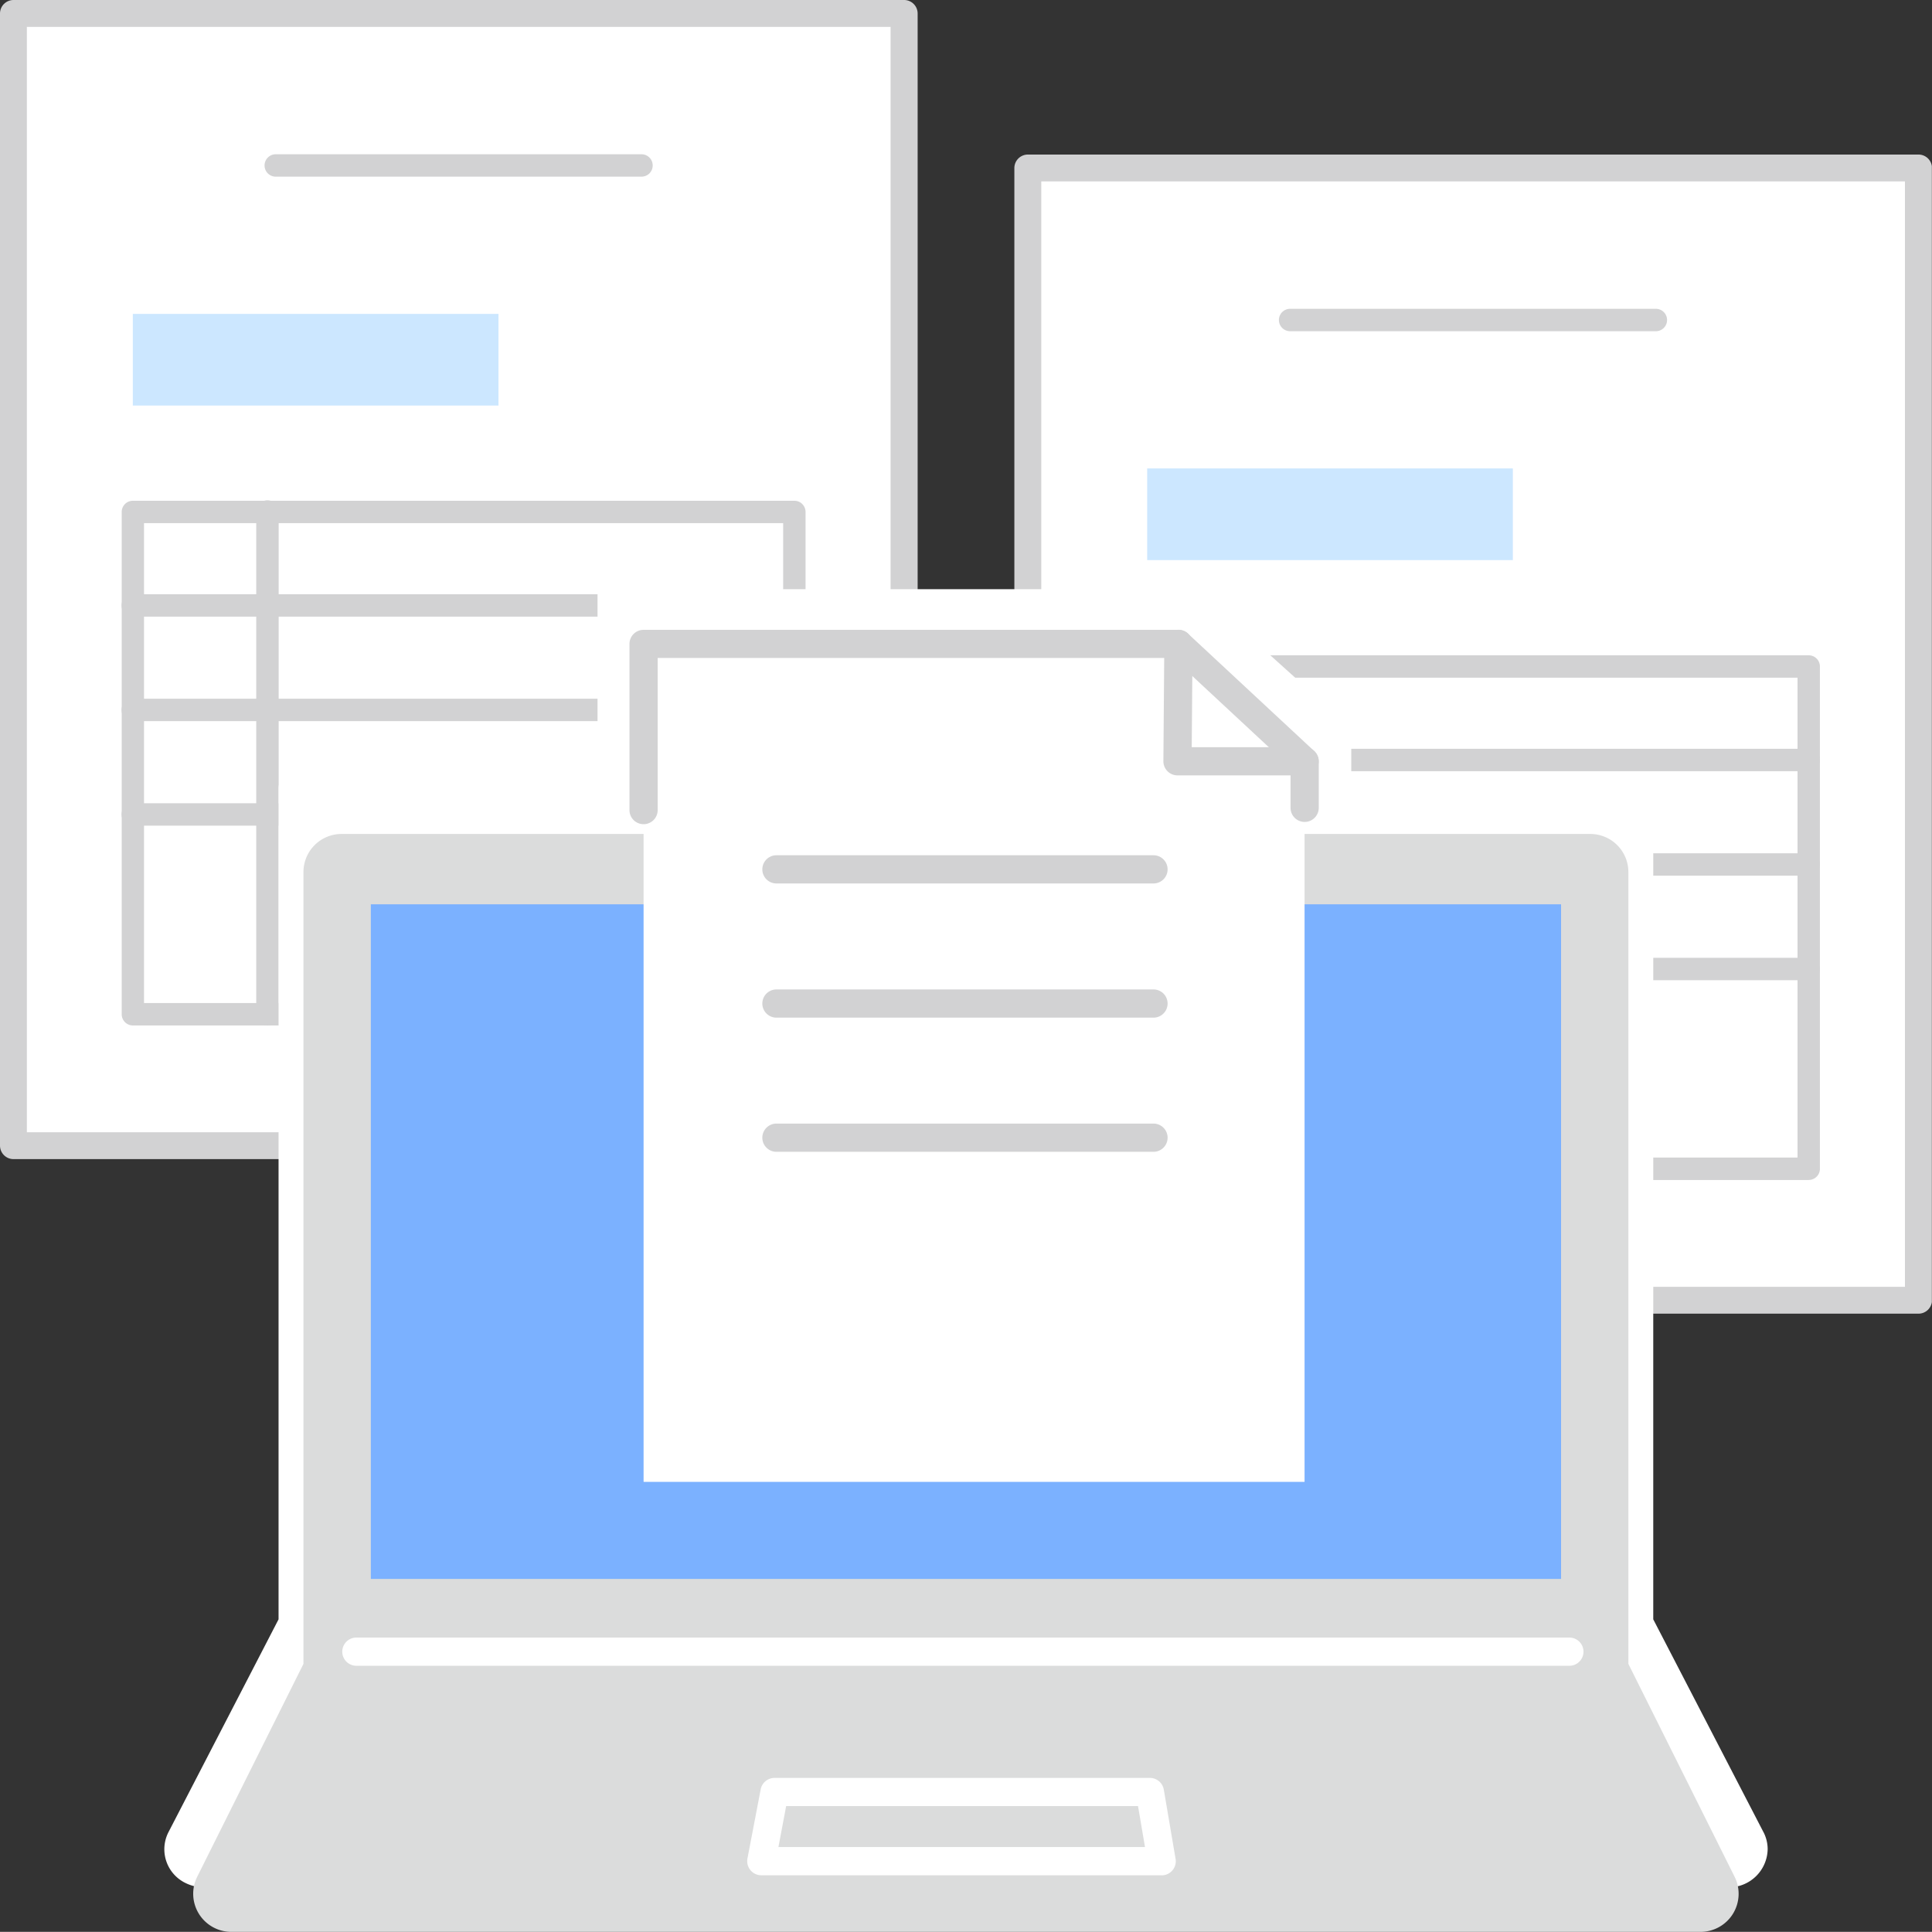 <svg id="img" xmlns="http://www.w3.org/2000/svg" xmlns:xlink="http://www.w3.org/1999/xlink" width="100.007" height="100" viewBox="0 0 100.007 100">
  <rect x="0" y="0" width="100.007" height="100" fill="#333333" stroke="none"/>
  <defs>
    <clipPath id="clip-path">
      <rect id="長方形_726" data-name="長方形 726" width="47.493" height="60" fill="none"/>
    </clipPath>
    <clipPath id="clip-path-2">
      <rect id="長方形_729" data-name="長方形 729" width="47.493" height="59.999" transform="translate(52.507 8.001)" fill="none"/>
    </clipPath>
    <clipPath id="clip-path-3">
      <rect id="長方形_730" data-name="長方形 730" width="100.007" height="100" fill="none"/>
    </clipPath>
    <clipPath id="clip-path-4">
      <rect id="長方形_732" data-name="長方形 732" width="80" height="67.401" transform="translate(10 32.599)" fill="none"/>
    </clipPath>
  </defs>
  <rect id="長方形_724" data-name="長方形 724" width="46.102" height="58.609" transform="translate(0.696 0.696)" fill="#fff"/>
  <g id="グループ_734" data-name="グループ 734">
    <g id="グループ_733" data-name="グループ 733" clip-path="url(#clip-path)">
      <path id="パス_8734" data-name="パス 8734" d="M33.206,9.145H14.274a.58.58,0,0,1,0-1.16H33.206a.58.58,0,0,1,0,1.16Z" fill="#d2d2d3"/>
      <rect id="長方形_725" data-name="長方形 725" width="18.928" height="4.745" transform="translate(6.875 16.248)" fill="#cce7ff"/>
      <path id="パス_8735" data-name="パス 8735" d="M41.119,53.081H6.874A.579.579,0,0,1,6.3,52.5v-26a.579.579,0,0,1,.579-.579H41.119a.579.579,0,0,1,.579.579v26a.579.579,0,0,1-.579.579M7.455,51.921H40.539V27.08H7.455Z" fill="#d2d2d3"/>
      <path id="パス_8736" data-name="パス 8736" d="M13.844,53.082a.582.582,0,0,1-.58-.58v-26a.581.581,0,1,1,1.161,0v26a.582.582,0,0,1-.58.58" fill="#d2d2d3"/>
      <path id="パス_8737" data-name="パス 8737" d="M41.119,31.919H6.874a.58.58,0,1,1,0-1.16H41.119a.58.58,0,1,1,0,1.16Z" fill="#d2d2d3"/>
      <path id="パス_8738" data-name="パス 8738" d="M41.119,37.329H6.874a.58.58,0,1,1,0-1.16H41.119a.58.58,0,1,1,0,1.16Z" fill="#d2d2d3"/>
      <path id="パス_8739" data-name="パス 8739" d="M41.119,42.739H6.874a.58.58,0,1,1,0-1.16H41.119a.58.58,0,1,1,0,1.16Z" fill="#d2d2d3"/>
      <path id="パス_8740" data-name="パス 8740" d="M46.8,60H.7a.7.7,0,0,1-.7-.7V.7A.7.7,0,0,1,.7,0H46.8a.7.7,0,0,1,.7.7V59.3a.7.7,0,0,1-.7.7M1.391,58.609H46.1V1.391H1.391Z" fill="#d2d2d3"/>
    </g>
  </g>
  <rect id="長方形_727" data-name="長方形 727" width="46.102" height="58.609" transform="translate(53.203 8.696)" fill="#fff"/>
  <g id="グループ_736" data-name="グループ 736">
    <g id="グループ_735" data-name="グループ 735" clip-path="url(#clip-path-2)">
      <path id="パス_8741" data-name="パス 8741" d="M85.713,17.145H66.781a.58.58,0,1,1,0-1.16H85.713a.58.58,0,1,1,0,1.16Z" fill="#d2d2d3"/>
      <rect id="長方形_728" data-name="長方形 728" width="18.928" height="4.745" transform="translate(59.382 24.248)" fill="#cce7ff"/>
      <path id="パス_8742" data-name="パス 8742" d="M93.626,61.081H59.381A.579.579,0,0,1,58.8,60.5v-26a.579.579,0,0,1,.579-.579H93.626a.579.579,0,0,1,.579.579v26a.579.579,0,0,1-.579.579m-33.664-1.16H93.046V35.08H59.962Z" fill="#d2d2d3"/>
      <path id="パス_8743" data-name="パス 8743" d="M66.351,61.082a.582.582,0,0,1-.58-.58v-26a.58.58,0,1,1,1.161,0v26a.582.582,0,0,1-.58.58" fill="#d2d2d3"/>
      <path id="パス_8744" data-name="パス 8744" d="M93.626,39.919H59.381a.58.58,0,1,1,0-1.16H93.626a.58.58,0,0,1,0,1.16Z" fill="#d2d2d3"/>
      <path id="パス_8745" data-name="パス 8745" d="M93.626,45.329H59.381a.58.58,0,1,1,0-1.16H93.626a.58.58,0,0,1,0,1.16Z" fill="#d2d2d3"/>
      <path id="パス_8746" data-name="パス 8746" d="M93.626,50.739H59.381a.58.58,0,1,1,0-1.16H93.626a.58.58,0,0,1,0,1.16Z" fill="#d2d2d3"/>
      <path id="パス_8747" data-name="パス 8747" d="M99.307,68h-46.1a.7.7,0,0,1-.7-.7V8.7a.7.7,0,0,1,.7-.7h46.1a.7.7,0,0,1,.7.7V67.3a.7.7,0,0,1-.7.7M53.9,66.609H98.607V9.391H53.9Z" fill="#d2d2d3"/>
    </g>
  </g>
  <g id="グループ_738" data-name="グループ 738">
    <g id="グループ_737" data-name="グループ 737" clip-path="url(#clip-path-3)">
      <path id="パス_8748" data-name="パス 8748" d="M91.285,94.842l-5.707-11.02V42.836a2.01,2.01,0,0,0-2.045-1.973H69.946V37.106l-1,0h0a.714.714,0,0,0-.236-.526l0,0L61.958,30.5c-.005-.006-31.028,0-31.028,0v9.125a6.427,6.427,0,0,1-.243,1.235H16.466c-1.13,0-2.047-1.089-2.047,0V83.822l-5.7,11.02a1.94,1.94,0,0,0,.918,2.645,2.11,2.11,0,0,0,.912.207H89.453A2.01,2.01,0,0,0,91.5,95.721a1.914,1.914,0,0,0-.214-.879" fill="#fff"/>
    </g>
  </g>
  <g id="グループ_740" data-name="グループ 740">
    <g id="グループ_739" data-name="グループ 739" clip-path="url(#clip-path-4)">
      <path id="パス_8749" data-name="パス 8749" d="M84.29,86.128V45.142a1.972,1.972,0,0,0-1.971-1.973H17.68a1.972,1.972,0,0,0-1.972,1.972h0V86.128l-5.5,11.02A1.972,1.972,0,0,0,11.974,100h76.05a1.972,1.972,0,0,0,1.766-2.852Z" fill="#dbdcdc"/>
      <rect id="長方形_731" data-name="長方形 731" width="61.61" height="34.921" transform="translate(19.196 46.81)" fill="#7bb1ff"/>
      <path id="パス_8750" data-name="パス 8750" d="M60.134,97.07H39.407a.726.726,0,0,1-.562-.265.734.734,0,0,1-.155-.6l.686-3.582a.73.73,0,0,1,.718-.592h19.43a.731.731,0,0,1,.719.608l.609,3.582a.73.73,0,0,1-.6.843.826.826,0,0,1-.122.01M40.294,95.61H59.269l-.361-2.121H40.694Z" fill="#fff"/>
      <path id="パス_8751" data-name="パス 8751" d="M81.237,86.226H18.447a.73.73,0,1,1,0-1.46H81.237a.73.73,0,0,1,0,1.46" fill="#fff"/>
      <path id="パス_8752" data-name="パス 8752" d="M67.529,76.706v-37.3L61,33.329H33.314V76.706Z" fill="#fff"/>
      <path id="パス_8753" data-name="パス 8753" d="M67.53,40.136H60.95a.729.729,0,0,1-.729-.729V39.4l.048-6.077A.729.729,0,0,1,61,32.6h.007a.73.73,0,0,1,.724.736l-.043,5.341H67.53a.73.73,0,1,1,0,1.46" fill="#d2d2d3"/>
      <path id="パス_8754" data-name="パス 8754" d="M59.709,45.731H40.191a.73.73,0,1,1,0-1.46H59.709a.73.73,0,1,1,0,1.46" fill="#d2d2d3"/>
      <path id="パス_8755" data-name="パス 8755" d="M59.709,52.677H40.191a.73.73,0,1,1,0-1.46H59.709a.73.73,0,1,1,0,1.46" fill="#d2d2d3"/>
      <path id="パス_8756" data-name="パス 8756" d="M59.709,59.621H40.191a.73.73,0,1,1,0-1.46H59.709a.73.73,0,0,1,0,1.46" fill="#d2d2d3"/>
      <path id="パス_8757" data-name="パス 8757" d="M33.313,42.663a.729.729,0,0,1-.729-.729v-8.6a.729.729,0,0,1,.727-.731H61a.732.732,0,0,1,.5.2l6.531,6.077a.732.732,0,0,1,.232.536v2.4a.73.73,0,0,1-1.46,0V39.724l-6.09-5.665H34.043v7.875a.729.729,0,0,1-.729.729" fill="#d2d2d3"/>
    </g>
  </g>
</svg>
